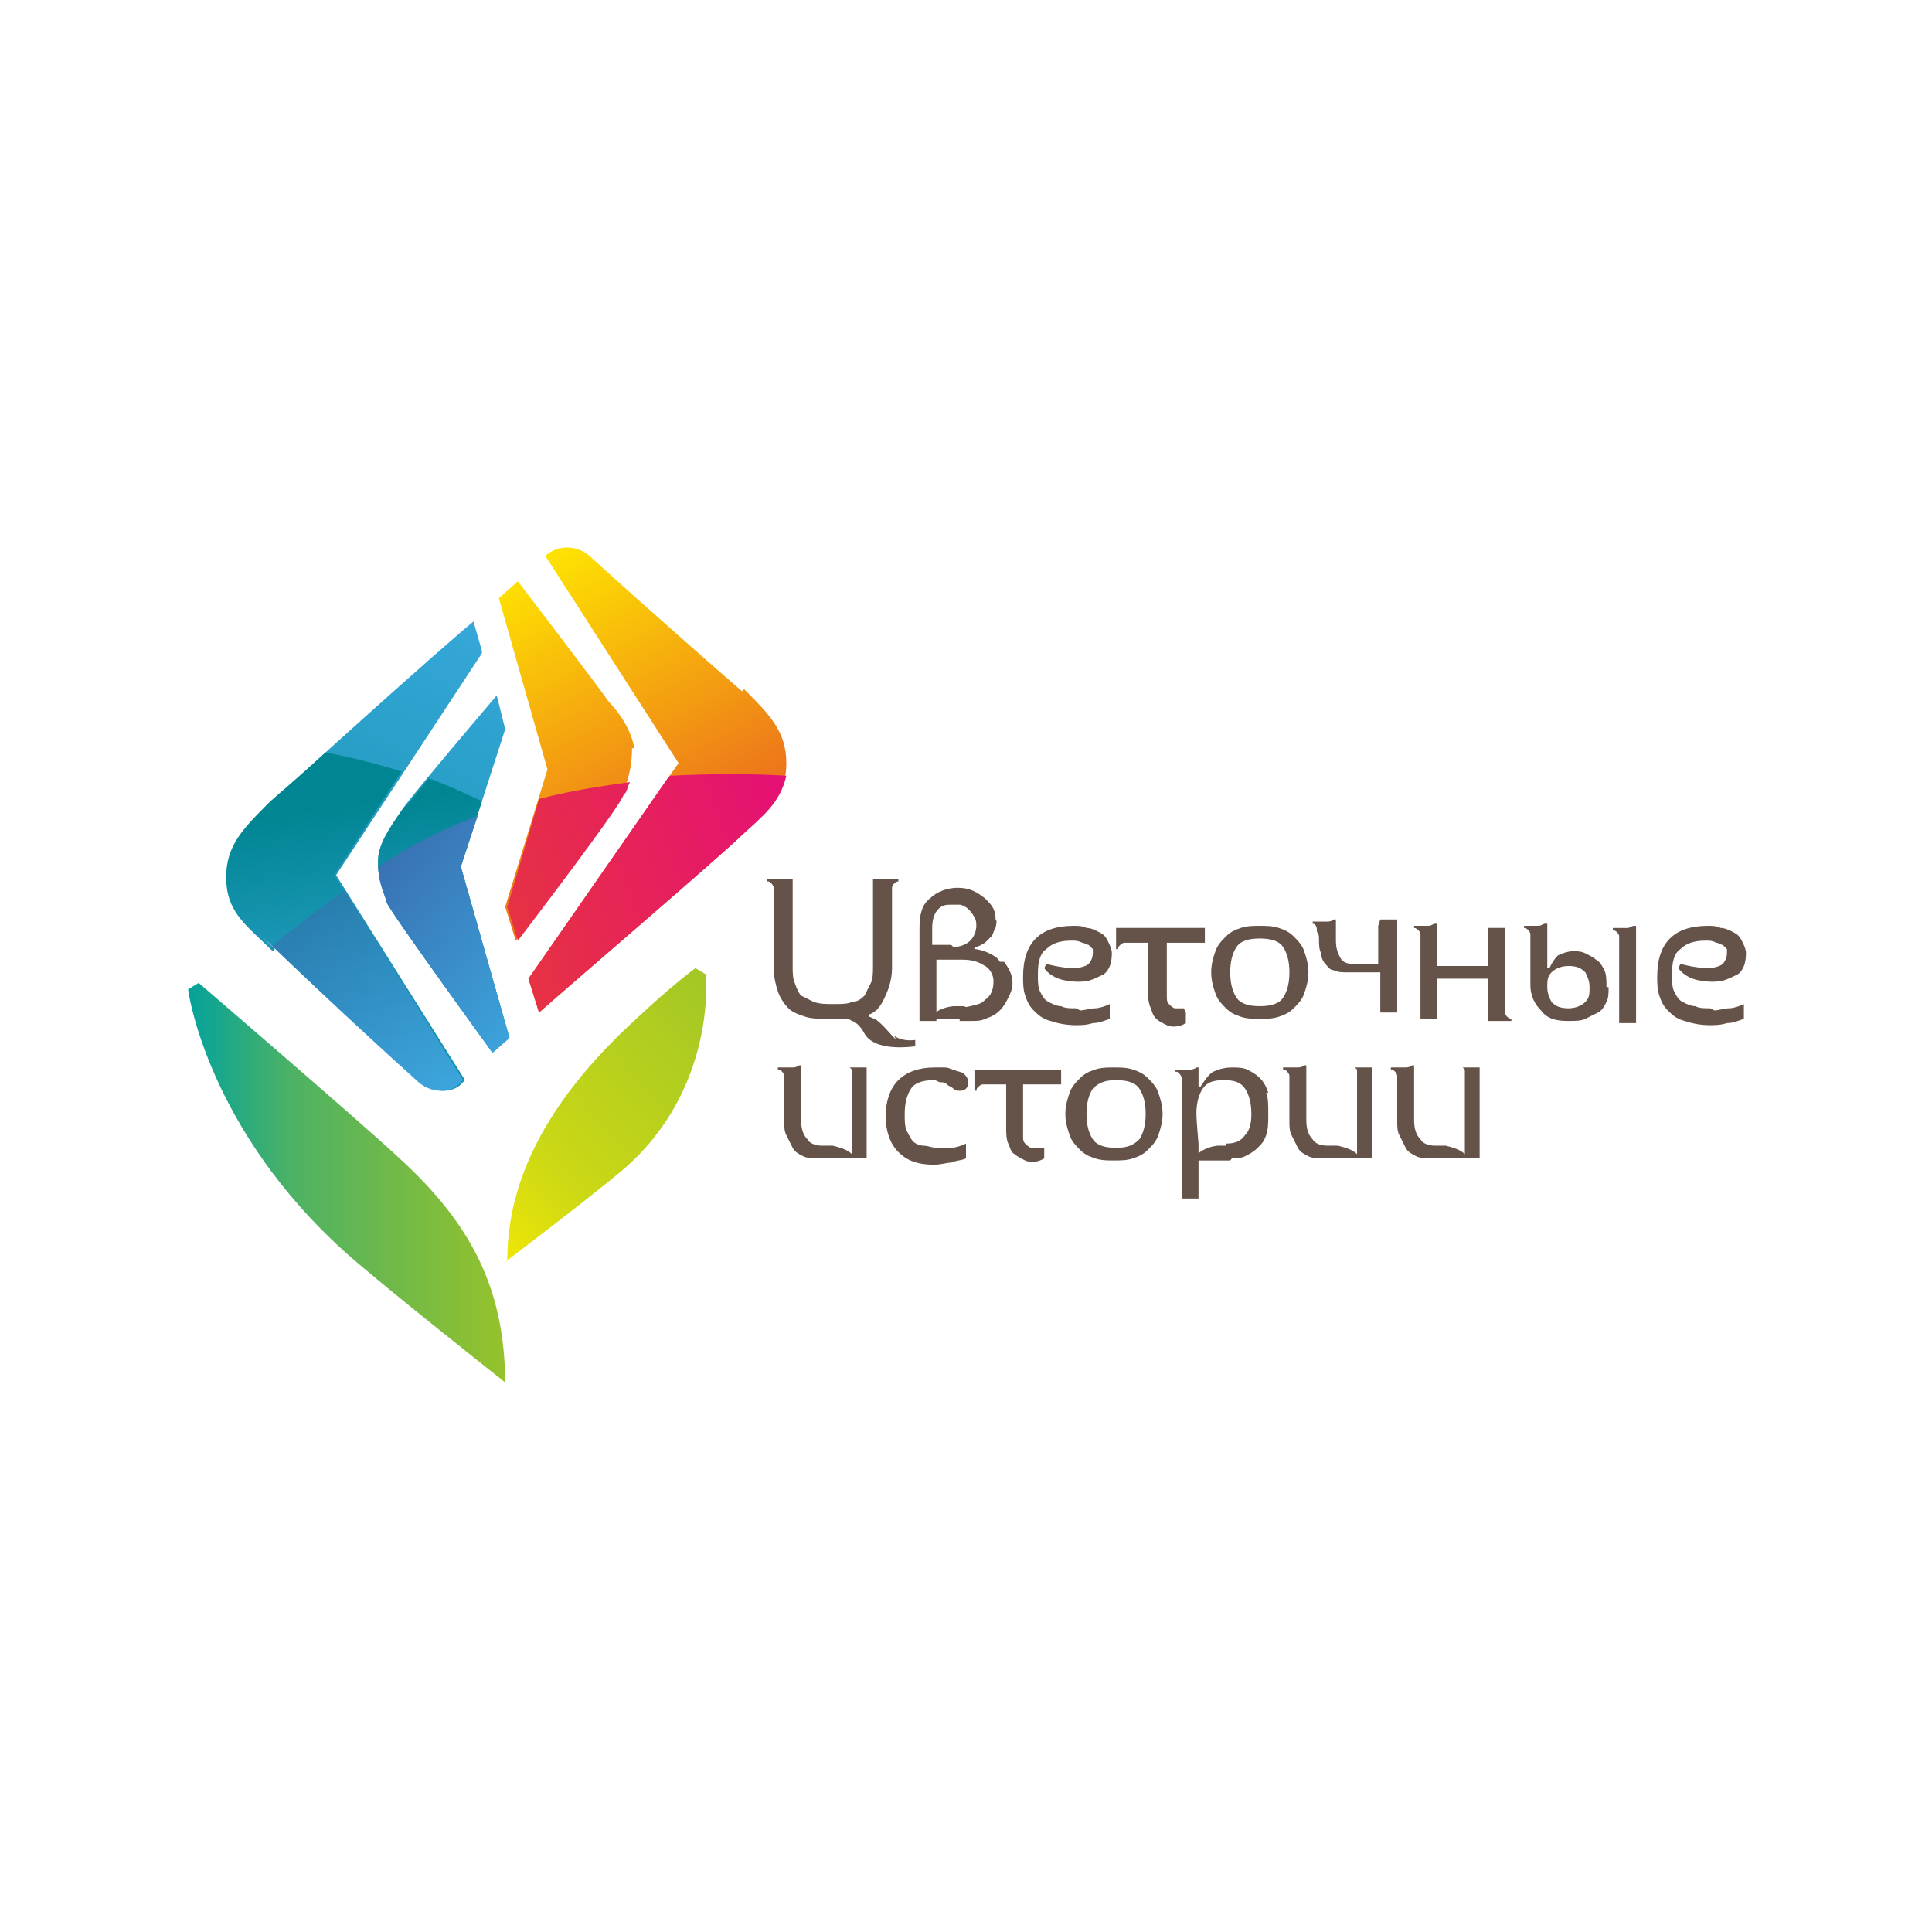 <?xml version="1.0" encoding="UTF-8"?> <!-- Creator: CorelDRAW 2018 (64-Bit) --> <svg xmlns="http://www.w3.org/2000/svg" xmlns:xlink="http://www.w3.org/1999/xlink" xml:space="preserve" width="91.44mm" height="91.44mm" style="shape-rendering:geometricPrecision; text-rendering:geometricPrecision; image-rendering:optimizeQuality; fill-rule:evenodd; clip-rule:evenodd" viewBox="0 0 914 914"> <defs> <style type="text/css"> <![CDATA[ .fil0 {fill:#655349;fill-rule:nonzero} .fil1 {fill:url(#id0);fill-rule:nonzero} .fil7 {fill:url(#id1);fill-rule:nonzero} .fil4 {fill:url(#id2);fill-rule:nonzero} .fil8 {fill:url(#id3);fill-rule:nonzero} .fil3 {fill:url(#id4);fill-rule:nonzero} .fil5 {fill:url(#id5);fill-rule:nonzero} .fil2 {fill:url(#id6);fill-rule:nonzero} .fil10 {fill:url(#id7);fill-rule:nonzero} .fil6 {fill:url(#id8);fill-rule:nonzero} .fil9 {fill:url(#id9);fill-rule:nonzero;fill-opacity:0.541} ]]> </style> <linearGradient id="id0" gradientUnits="userSpaceOnUse" x1="89" y1="561" x2="239" y2="561"> <stop offset="0" style="stop-opacity:1; stop-color:#04A29C"></stop> <stop offset="0.329" style="stop-opacity:1; stop-color:#4DB264"></stop> <stop offset="1" style="stop-opacity:1; stop-color:#96C22B"></stop> </linearGradient> <linearGradient id="id1" gradientUnits="userSpaceOnUse" x1="176" y1="516" x2="156" y2="381"> <stop offset="0" style="stop-opacity:1; stop-color:#3CABE1"></stop> <stop offset="1" style="stop-opacity:1; stop-color:#008592"></stop> </linearGradient> <linearGradient id="id2" gradientUnits="userSpaceOnUse" x1="409" y1="391" x2="205" y2="458"> <stop offset="0" style="stop-opacity:1; stop-color:#E5097F"></stop> <stop offset="1" style="stop-opacity:1; stop-color:#E73B35"></stop> </linearGradient> <linearGradient id="id3" gradientUnits="userSpaceOnUse" xlink:href="#id1" x1="222" y1="509" x2="202" y2="376"> </linearGradient> <linearGradient id="id4" gradientUnits="userSpaceOnUse" xlink:href="#id2" x1="406" y1="362" x2="194" y2="432"> </linearGradient> <linearGradient id="id5" gradientUnits="userSpaceOnUse" xlink:href="#id1" x1="241" y1="261" x2="90" y2="588"> </linearGradient> <linearGradient id="id6" gradientUnits="userSpaceOnUse" x1="245" y1="261" x2="346" y2="448"> <stop offset="0" style="stop-opacity:1; stop-color:#FFE900"></stop> <stop offset="0.91" style="stop-opacity:1; stop-color:#E85422"></stop> <stop offset="1" style="stop-opacity:1; stop-color:#E85422"></stop> </linearGradient> <linearGradient id="id7" gradientUnits="userSpaceOnUse" x1="267" y1="489" x2="83" y2="336"> <stop offset="0" style="stop-opacity:1; stop-color:#3CABE1"></stop> <stop offset="1" style="stop-opacity:1; stop-color:#363785"></stop> </linearGradient> <linearGradient id="id8" gradientUnits="userSpaceOnUse" x1="210" y1="599" x2="369" y2="449"> <stop offset="0" style="stop-opacity:1; stop-color:#FFED00"></stop> <stop offset="0.329" style="stop-opacity:1; stop-color:#CBD815"></stop> <stop offset="1" style="stop-opacity:1; stop-color:#96C22B"></stop> </linearGradient> <linearGradient id="id9" gradientUnits="userSpaceOnUse" xlink:href="#id7" x1="239" y1="524" x2="53" y2="369"> </linearGradient> </defs> <g id="Слой_x0020_1">  <g id="_1795326710416"> <g> <path class="fil0" d="M619 460c0,4 -1,7 -2,10 -1,3 -3,5 -5,7 -2,2 -4,3 -7,4 -3,1 -6,1 -9,1 -3,0 -6,0 -9,-1 -3,-1 -5,-2 -7,-4 -2,-2 -4,-4 -5,-7 -1,-3 -2,-6 -2,-10 0,-4 1,-7 2,-10 1,-3 3,-5 5,-7 2,-2 4,-3 7,-4 3,-1 6,-1 9,-1 3,0 6,0 9,1 3,1 5,2 7,4 2,2 4,4 5,7 1,3 2,6 2,10zm-9 0l0 0c0,-5 -1,-9 -3,-12 -2,-3 -6,-4 -11,-4 -5,0 -9,1 -11,4 -2,3 -3,7 -3,12 0,5 1,9 3,12 2,3 6,4 11,4 5,0 9,-1 11,-4 2,-3 3,-7 3,-12z"></path> <path class="fil0" d="M704 482l0 -19 -24 0 0 19 -8 0 0 -29c0,-3 0,-6 0,-7 0,-2 0,-3 0,-4 0,-1 -1,-2 -1,-2 0,0 -1,-1 -2,-1l0 -1 3 0c1,0 3,0 4,0 1,0 2,-1 3,-1l1 0 0 20 24 0 0 -18 8 0 0 29c0,3 0,6 0,7 0,2 0,3 0,4 0,1 1,2 1,2 0,0 1,1 2,1l0 1 -11 0z"></path> <path class="fil0" d="M761 467c0,3 0,5 -1,7 -1,2 -2,4 -4,5 -2,1 -4,2 -6,3 -2,1 -5,1 -8,1 -6,0 -10,-1 -13,-5 -3,-3 -5,-7 -5,-12l0 -13c0,-3 0,-6 0,-7 0,-2 0,-3 0,-4 0,-1 -1,-2 -1,-2 0,0 -1,-1 -2,-1l0 -1 3 0c1,0 3,0 4,0 1,0 2,-1 3,-1l1 0 0 21 1 0c1,-2 2,-4 4,-6 2,-1 5,-2 7,-2 2,0 4,0 6,1 2,1 4,2 5,3 2,1 3,3 4,5 1,2 1,5 1,8zm-9 0l0 0c0,-3 -1,-5 -2,-7 -2,-2 -4,-3 -8,-3 -3,0 -6,1 -8,3 -2,2 -2,4 -2,7 0,3 1,5 2,7 2,2 4,3 8,3 3,0 6,-1 8,-3 2,-2 2,-4 2,-7zm14 16l0 0 0 -29c0,-3 0,-6 0,-7 0,-2 0,-3 0,-4 0,-1 -1,-2 -1,-2 0,0 -1,-1 -2,-1l0 -1 3 0c1,0 3,0 4,0 1,0 2,-1 3,-1l1 0 0 46 -8 0z"></path> <path class="fil0" d="M560 477c-2,0 -4,0 -4,0 -1,0 -2,-1 -3,-2 -1,-1 -1,-2 -1,-4 0,-1 0,-3 0,-5l0 -20 18 0 0 -7 -42 0 0 10 1 0c0,-1 0,-1 1,-2 0,0 1,-1 2,-1 1,0 2,0 4,0 2,0 4,0 7,0l0 21c0,3 0,6 1,9 1,2 1,4 3,6 1,1 3,2 5,3 2,1 6,1 9,-1l0 -5z"></path> <path class="fil0" d="M509 477c-3,0 -5,0 -7,-1 -2,0 -4,-1 -6,-2 -2,-1 -3,-3 -4,-5 -1,-2 -1,-5 -1,-8 0,-6 1,-10 4,-12 3,-3 7,-4 12,-4 2,0 3,0 5,1 1,0 2,1 3,1 1,1 1,1 2,2 0,1 0,1 0,2 0,2 -1,4 -2,5 -1,1 -4,2 -7,2 -6,0 -13,-2 -13,-2l-1 2c0,0 3,5 11,6 0,0 5,1 10,0 3,-1 5,-2 7,-3 3,-2 4,-6 4,-10 0,-2 -1,-4 -2,-6 -1,-2 -2,-3 -4,-4 -2,-1 -4,-2 -6,-2 -2,-1 -4,-1 -6,-1 -8,0 -14,2 -18,6 -4,4 -6,10 -6,18 0,3 0,6 1,9 1,3 2,5 4,7 2,2 4,4 8,5 3,1 7,2 12,2 2,0 5,0 8,-1 3,0 5,-1 8,-2l0 -7c-2,1 -5,2 -7,2 -2,0 -5,1 -7,1z"></path> <path class="fil0" d="M809 477c-3,0 -5,0 -7,-1 -2,0 -4,-1 -6,-2 -2,-1 -3,-3 -4,-5 -1,-2 -1,-5 -1,-8 0,-6 1,-10 4,-12 3,-3 7,-4 12,-4 2,0 3,0 5,1 1,0 2,1 3,1 1,1 1,1 2,2 0,1 0,1 0,2 0,2 -1,4 -2,5 -1,1 -4,2 -7,2 -6,0 -13,-2 -13,-2l-1 2c0,0 3,5 11,6 0,0 5,1 10,0 3,-1 5,-2 7,-3 3,-2 4,-6 4,-10 0,-2 -1,-4 -2,-6 -1,-2 -2,-3 -4,-4 -2,-1 -4,-2 -6,-2 -2,-1 -4,-1 -6,-1 -8,0 -14,2 -18,6 -4,4 -6,10 -6,18 0,3 0,6 1,9 1,3 2,5 4,7 2,2 4,4 8,5 3,1 7,2 12,2 2,0 5,0 8,-1 3,0 5,-1 8,-2l0 -7c-2,1 -5,2 -7,2 -2,0 -5,1 -7,1z"></path> <path class="fil0" d="M652 438l0 3 0 5 0 8 0 2 -12 0c-3,0 -5,-1 -6,-3 -1,-2 -2,-4 -2,-8l0 -10 -1 0c0,0 -1,1 -3,1 -1,0 -3,0 -4,0l-3 0 0 1c1,0 2,1 2,3 0,2 1,1 1,4 0,3 0,5 1,7 0,2 1,4 2,5 1,1 2,3 4,3 2,1 4,1 7,1 1,0 15,0 15,0l0 7 0 12 8 0 0 -44 -8 0z"></path> <path class="fil0" d="M461 478l-5 -2 -5 0c-9,1 -11,6 -11,6l17 0 4 -4z"></path> <g> <path class="fil0" d="M458 512c0,1 0,2 -1,3 -1,1 -2,1 -3,1 -1,0 -2,0 -3,-1 -1,-1 -2,-1 -3,-2 -1,-1 -2,-1 -3,-1 -1,0 -2,-1 -3,-1 -5,0 -9,1 -11,4 -2,3 -3,7 -3,12 0,3 0,6 1,8 1,2 2,4 3,5 1,1 3,2 5,2 2,0 4,1 6,1 2,0 4,0 7,0 2,0 5,-1 7,-2l0 7c-2,1 -5,1 -7,2 -2,0 -5,1 -8,1 -8,0 -13,-2 -17,-6 -4,-4 -6,-10 -6,-17 0,-7 2,-13 6,-17 4,-4 10,-6 17,-6 2,0 4,0 5,0 2,0 3,1 4,1 2,1 4,1 5,2 1,1 2,2 2,4z"></path> <path class="fil0" d="M550 527c0,4 -1,7 -2,10 -1,3 -3,5 -5,7 -2,2 -4,3 -7,4 -3,1 -6,1 -9,1 -3,0 -6,0 -9,-1 -3,-1 -5,-2 -7,-4 -2,-2 -4,-4 -5,-7 -1,-3 -2,-6 -2,-10 0,-4 1,-7 2,-10 1,-3 3,-5 5,-7 2,-2 4,-3 7,-4 3,-1 6,-1 9,-1 3,0 6,0 9,1 3,1 5,2 7,4 2,2 4,4 5,7 1,3 2,6 2,10zm-8 0l0 0c0,-5 -1,-9 -3,-12 -2,-3 -6,-4 -11,-4 -5,0 -8,1 -11,4 -2,3 -3,7 -3,12 0,5 1,9 3,12 2,3 6,4 11,4 5,0 8,-1 11,-4 2,-3 3,-7 3,-12z"></path> <path class="fil0" d="M492 543c-2,0 -4,0 -4,0 -1,0 -2,-1 -3,-2 -1,-1 -1,-2 -1,-3 0,-1 0,-3 0,-5l0 -20 18 0 0 -7 -41 0 0 10 1 0c0,-1 0,-1 1,-2 0,0 1,-1 2,-1 1,0 2,0 4,0 2,0 4,0 7,0l0 20c0,3 0,6 1,8 1,2 1,4 3,5 1,1 3,2 5,3 2,1 6,1 9,-1l0 -5z"></path> <path class="fil0" d="M600 517c-1,-3 -2,-5 -4,-7 -2,-2 -4,-3 -6,-4 -2,-1 -5,-1 -7,-1 -4,0 -7,1 -9,2 -2,1 -4,4 -6,7l-1 0 0 -9 -1 0c0,0 -1,1 -3,1 -1,0 -3,0 -4,0l-3 0 0 1c1,0 1,0 2,1 0,0 1,1 1,2 0,1 0,2 0,4 0,2 0,4 0,7l0 46 8 0 0 -26c0,0 -1,-11 -1,-14 0,-5 1,-9 3,-12 2,-3 5,-4 10,-4 5,0 8,1 10,4 2,3 3,7 3,12 0,5 -1,8 -3,10 -2,3 -5,4 -9,4l0 7c1,0 1,0 2,0 3,0 5,0 7,-1 2,-1 4,-2 6,-4 2,-2 3,-3 4,-6 1,-3 1,-6 1,-10 0,-4 0,-8 -1,-10z"></path> <path class="fil0" d="M587 544l-6 -2 -5 0c-9,1 -12,7 -12,7l18 0 4 -5z"></path> <path class="fil0" d="M403 506l0 22 0 18c-2,-2 -5,-3 -9,-4l-3 0 0 0c0,0 0,0 0,0l-2 0 0 0c-3,0 -6,-1 -7,-3 -2,-2 -3,-5 -3,-9l0 -26 -1 0c0,0 -1,1 -3,1 -1,0 -3,0 -4,0l-3 0 0 1c1,0 1,0 2,1 0,0 1,1 1,2 0,1 0,2 0,4 0,2 0,4 0,7l0 10c0,3 0,5 1,7 1,2 2,4 3,6 1,2 3,3 5,4 2,1 5,1 7,1 0,0 0,0 0,0l0 0 16 0 2 0 5 0 0 -43 -8 0z"></path> <path class="fil0" d="M642 506l0 22 0 18c-2,-2 -5,-3 -9,-4l-3 0 0 0c0,0 0,0 0,0l-2 0 0 0c-3,0 -6,-1 -7,-3 -2,-2 -3,-5 -3,-9l0 -26 -1 0c0,0 -1,1 -3,1 -1,0 -3,0 -4,0l-3 0 0 1c1,0 1,0 2,1 0,0 1,1 1,2 0,1 0,2 0,4 0,2 0,4 0,7l0 10c0,3 0,5 1,7 1,2 2,4 3,6 1,2 3,3 5,4 2,1 4,1 7,1 0,0 0,0 0,0l0 0 16 0 2 0 5 0 0 -43 -8 0z"></path> <path class="fil0" d="M693 506l0 22 0 18c-2,-2 -5,-3 -9,-4l-3 0 0 0c0,0 0,0 0,0l-2 0 0 0c-3,0 -6,-1 -7,-3 -2,-2 -3,-5 -3,-9l0 -26 -1 0c0,0 -1,1 -3,1 -1,0 -3,0 -4,0l-3 0 0 1c1,0 1,0 2,1 0,0 1,1 1,2 0,1 0,2 0,4 0,2 0,4 0,7l0 10c0,3 0,5 1,7 1,2 2,4 3,6 1,2 3,3 5,4 2,1 5,1 7,1 0,0 0,0 0,0l0 0 16 0 2 0 5 0 0 -43 -8 0z"></path> </g> <path class="fil0" d="M473 455c-1,-2 -3,-3 -5,-4 -2,-1 -5,-2 -7,-2l0 -1c2,0 3,-1 5,-2 1,-1 2,-2 3,-3 1,-1 1,-3 2,-4 0,-1 1,-3 0,-4 0,-5 -2,-7 -5,-10 -4,-3 -7,-5 -13,-5 -5,0 -10,2 -13,5 -4,3 -5,8 -5,14l0 44 8 0 0 -7 0 -14 0 -8 12 0c5,0 8,1 11,3 2,1 4,4 4,7 0,4 -1,7 -4,9 -2,2 -3,2 -7,3l-5 1 0 6 5 0c0,0 0,0 0,0 3,0 5,0 7,-1 3,-1 5,-2 7,-4 2,-2 3,-4 4,-6 1,-2 2,-4 2,-7 0,-3 -1,-6 -4,-10zm-23 -8l0 0 -9 0 0 -8c0,-4 1,-7 3,-9 2,-2 4,-2 6,-2 2,0 3,0 4,0 1,0 3,1 4,2 1,1 2,2 3,4 1,1 2,7 -2,11 -2,2 -5,3 -8,3z"></path> <path class="fil0" d="M424 492c-3,-3 -6,-7 -10,-10 -1,0 -2,-1 -3,-1l0 -1c3,-1 5,-3 7,-7 2,-4 4,-9 4,-15l0 -25c0,-3 0,-6 0,-8 0,-2 0,-4 0,-5 0,-1 1,-2 1,-2 0,0 1,-1 2,-1l0 -1 -12 0 0 41c0,3 0,6 -1,8 -1,2 -2,4 -3,6 -1,1 -3,3 -6,3 -2,1 -5,1 -9,1 -3,0 -6,0 -9,-1 -2,-1 -4,-2 -6,-3 -1,-1 -2,-3 -3,-6 -1,-2 -1,-5 -1,-8l0 -41 -12 0 0 1c1,0 1,0 2,1 0,0 1,1 1,2 0,1 0,3 0,5 0,2 0,5 0,8l0 25c0,4 1,8 2,11 1,3 3,6 5,8 2,2 5,3 8,4 3,1 7,1 12,1 2,0 5,0 6,0 1,0 3,0 4,1 1,0 4,2 6,6 4,7 16,7 24,6l0 -3c0,0 -6,1 -10,-2z"></path> </g> <path class="fil1" d="M239 655c0,-45 -16,-76 -50,-107 -17,-16 -95,-83 -95,-83l-5 3c0,1 9,66 75,125 18,16 75,61 75,61z"></path> <g> <g> <path class="fil2" d="M300 354c-1,-8 -7,-17 -12,-22 -4,-6 -43,-57 -43,-57l-9 8 23 81 -20 65 5 16c0,0 49,-64 50,-69 2,-4 5,-11 5,-22zm51 -27l0 0c-7,-6 -48,-42 -71,-63 -3,-3 -7,-5 -12,-5 -4,0 -8,2 -10,4l0 0 0 0 63 98 -71 102 5 16c17,-15 87,-75 95,-83 12,-12 22,-18 22,-35 0,-15 -8,-23 -20,-35z"></path> <g> <path class="fil3" d="M296 375c1,-2 1,-3 2,-5 -14,2 -28,4 -43,8l-15 51 5 16c0,0 49,-64 50,-69z"></path> <path class="fil4" d="M316 368l-66 95 5 16c17,-15 87,-75 95,-83 11,-10 19,-16 22,-29 -16,-1 -35,-1 -55,0z"></path> </g> <path class="fil5" d="M228 308l-4 -14c-17,14 -87,77 -95,85 -12,12 -20,20 -20,35 0,17 10,23 22,35 -20,-20 17,17 67,62 3,3 7,5 12,5 3,0 6,-1 8,-3l2 -2 -61 -97 69 -105zm-10 102l0 0 21 -65 -4 -16c0,0 -40,47 -44,53 -4,6 -11,15 -12,23 -1,11 3,17 4,22 2,5 50,71 50,71l8 -7 -23 -81z"></path> <path class="fil6" d="M240 596c0,-45 27,-83 61,-114 17,-16 28,-24 28,-24l5 3c0,1 5,55 -40,93 -18,15 -55,43 -55,43z"></path> <g> <path class="fil7" d="M130 449c-20,-20 17,17 67,62 3,3 7,5 12,5 3,0 6,-1 8,-3l2 -2 -61 -97 32 -49c-13,-4 -25,-7 -36,-9 -13,12 -24,21 -27,24 -12,12 -20,20 -20,35 0,17 10,23 22,35z"></path> <path class="fil8" d="M203 368c-6,7 -10,13 -12,14 -4,6 -11,15 -12,23 -1,11 3,17 4,22 2,5 50,71 50,71l8 -7 -23 -81 10 -31c-9,-4 -17,-8 -26,-11z"></path> </g> <g> <path class="fil9" d="M130 449c-20,-20 17,17 67,62 3,3 7,5 12,5 3,0 6,-1 8,-3l2 -2 -56 -90c-12,9 -24,18 -35,27 0,0 1,1 1,1z"></path> <path class="fil10" d="M218 410l8 -24c-16,6 -32,14 -47,24 0,8 3,13 4,17 2,5 50,71 50,71l8 -7 -23 -81z"></path> </g> </g> </g> </g> </g> </svg> 